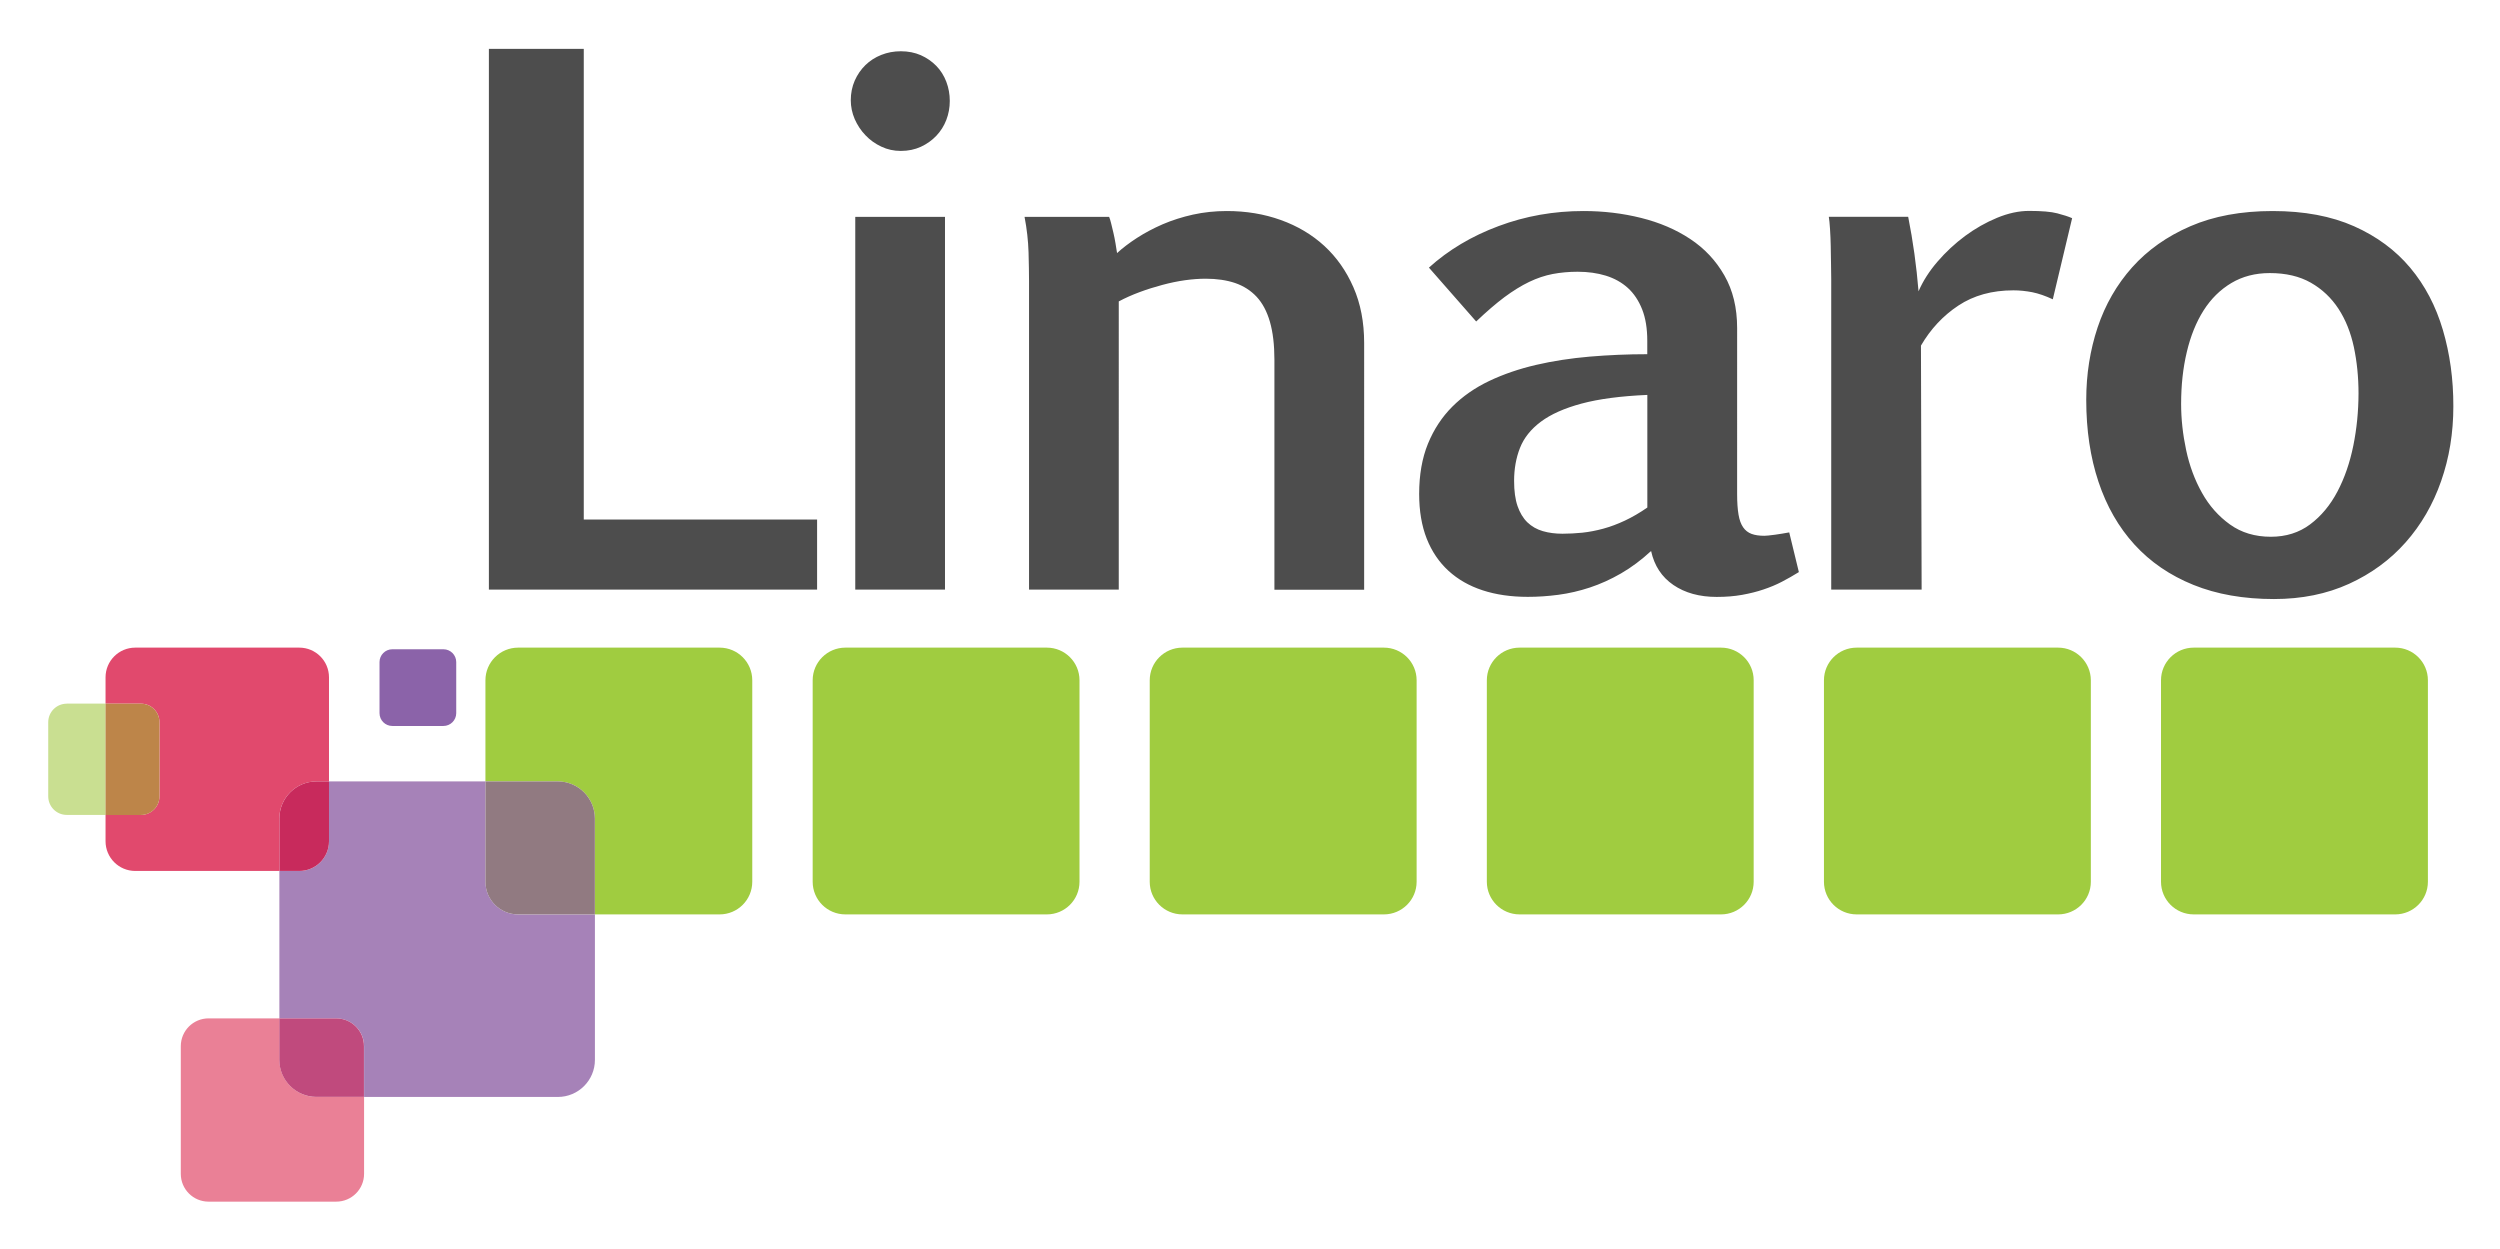 <svg xmlns="http://www.w3.org/2000/svg" role="img" viewBox="-6.44 19.31 412.62 206.12"><title>Linaro Limited logo</title><style>svg {enable-background:new 0 0 400 245}</style><path fill="none" d="M247.89 88.91c-1.65 1.24-2.8 2.68-3.45 4.33-.65 1.65-.97 3.47-.97 5.44 0 1.67.19 3.05.57 4.16.38 1.1.92 2 1.62 2.68.7.68 1.55 1.16 2.54 1.45.99.28 2.07.43 3.25.43 1.06 0 2.15-.05 3.28-.17 1.12-.11 2.27-.33 3.45-.66 1.18-.32 2.37-.77 3.59-1.34 1.22-.57 2.45-1.29 3.7-2.16V84.5c-4.41.19-8.02.67-10.85 1.43-2.84.75-5.08 1.75-6.73 2.98zm131.63-18.62c-1.18-1.8-2.7-3.24-4.56-4.3-1.86-1.06-4.12-1.59-6.78-1.59-2.39 0-4.51.55-6.35 1.65-1.84 1.1-3.37 2.61-4.58 4.53-1.22 1.92-2.14 4.2-2.76 6.84-.63 2.64-.94 5.5-.94 8.57 0 2.51.27 5.05.83 7.63.55 2.58 1.42 4.94 2.62 7.06 1.19 2.13 2.73 3.87 4.61 5.21 1.88 1.35 4.13 2.03 6.75 2.03 2.51 0 4.67-.68 6.49-2.05 1.82-1.37 3.32-3.17 4.5-5.41 1.18-2.24 2.05-4.76 2.62-7.57.57-2.81.85-5.68.85-8.6 0-2.7-.26-5.25-.77-7.66-.51-2.43-1.35-4.54-2.53-6.34z"/><path fill="#4d4d4d" d="M128.42 105.06H89.91V27.37H74.25v89.25h54.17zm7.98-63.43c.74.78 1.61 1.41 2.62 1.88 1 .48 2.08.71 3.22.71 1.22 0 2.31-.23 3.3-.68.99-.46 1.84-1.06 2.56-1.82s1.27-1.63 1.65-2.62c.38-.99.57-2.03.57-3.13s-.19-2.16-.57-3.16c-.38-1-.93-1.88-1.65-2.62-.72-.74-1.58-1.33-2.56-1.77-.99-.43-2.09-.65-3.3-.65-1.14 0-2.21.2-3.22.6-1.01.4-1.88.96-2.62 1.68-.74.72-1.33 1.58-1.77 2.57-.43.99-.65 2.07-.65 3.24 0 1.06.22 2.1.65 3.11.44.99 1.03 1.89 1.77 2.66zm-1.68 13.47h14.81v61.52h-14.81zm54.43 10.46c1.22-.17 2.35-.25 3.42-.25 1.82 0 3.44.24 4.84.71 1.4.48 2.59 1.24 3.56 2.28.97 1.05 1.7 2.42 2.19 4.13s.74 3.8.74 6.27v37.94h14.81V75.9c0-3.42-.59-6.48-1.77-9.17-1.18-2.7-2.78-4.97-4.81-6.84-2.03-1.86-4.42-3.28-7.18-4.27-2.75-.99-5.72-1.48-8.91-1.48-1.94 0-3.8.2-5.58.59-1.79.4-3.45.93-4.99 1.59-1.54.67-2.95 1.42-4.24 2.25-1.29.84-2.39 1.67-3.3 2.51-.08-.49-.16-1.03-.26-1.62-.1-.59-.21-1.16-.34-1.71-.14-.55-.26-1.06-.37-1.54-.11-.47-.23-.84-.34-1.11h-13.96c.38 1.97.6 3.92.66 5.84.05 1.92.08 3.49.08 4.7v50.98h14.81V69.06c1.06-.57 2.21-1.08 3.45-1.54 1.23-.46 2.49-.85 3.76-1.19 1.27-.34 2.52-.6 3.73-.77zm97.33 42.01c-.84.11-1.41.17-1.71.17-.84 0-1.54-.1-2.11-.31-.57-.21-1.04-.57-1.39-1.08-.36-.51-.62-1.21-.77-2.11-.15-.89-.23-2-.23-3.33V73.45c0-3.34-.7-6.24-2.11-8.69-1.4-2.45-3.28-4.45-5.64-6.01-2.35-1.56-5.05-2.71-8.09-3.47-3.04-.76-6.21-1.14-9.51-1.14-4.9 0-9.57.82-14.01 2.48-4.44 1.65-8.28 3.94-11.51 6.86l7.8 8.89c1.71-1.63 3.27-2.97 4.67-4.02 1.41-1.04 2.76-1.88 4.07-2.51 1.31-.63 2.61-1.06 3.9-1.31 1.29-.24 2.66-.37 4.1-.37 1.71 0 3.27.22 4.67.65 1.41.44 2.61 1.11 3.62 2.02 1 .91 1.79 2.09 2.36 3.53.57 1.44.85 3.17.85 5.19v2.22c-3.23 0-6.4.14-9.51.4-3.11.27-6.07.72-8.86 1.37-2.79.65-5.36 1.53-7.72 2.65-2.35 1.12-4.39 2.54-6.09 4.24s-3.05 3.75-4.02 6.12c-.97 2.38-1.45 5.14-1.45 8.29 0 2.81.42 5.27 1.25 7.38.84 2.11 2.03 3.87 3.59 5.3 1.56 1.43 3.44 2.5 5.64 3.22 2.2.72 4.69 1.08 7.46 1.08 1.63 0 3.31-.11 5.04-.34s3.46-.63 5.19-1.2c1.73-.57 3.45-1.35 5.15-2.33 1.71-.99 3.36-2.22 4.96-3.7.53 2.43 1.76 4.3 3.68 5.61 1.92 1.31 4.3 1.97 7.15 1.97 1.52 0 2.91-.11 4.19-.34 1.27-.23 2.45-.52 3.53-.89 1.08-.36 2.1-.78 3.05-1.28.95-.49 1.88-1.03 2.79-1.59l-1.59-6.55c-.75.14-1.55.27-2.39.39zm-21.02-4.5c-1.25.87-2.49 1.59-3.7 2.16-1.22.57-2.41 1.02-3.59 1.34-1.18.32-2.33.54-3.45.66-1.12.11-2.21.17-3.28.17-1.18 0-2.26-.14-3.25-.43-.99-.29-1.83-.77-2.54-1.45-.7-.68-1.24-1.58-1.62-2.68-.38-1.1-.57-2.49-.57-4.16 0-1.97.32-3.79.97-5.44.65-1.65 1.79-3.09 3.45-4.33 1.65-1.23 3.89-2.23 6.72-2.99 2.83-.76 6.45-1.24 10.85-1.43v18.58zM295.72 60c.02 1.03.04 2.03.05 3.02.02.99.03 1.8.03 2.45v51.15h14.92l-.11-40.27c1.59-2.73 3.65-4.94 6.18-6.61 2.52-1.67 5.55-2.51 9.08-2.51 1.03 0 2.06.11 3.11.31 1.04.21 2.17.6 3.39 1.17l3.19-13.39c-.61-.27-1.42-.53-2.45-.8-1.03-.27-2.58-.4-4.67-.4-1.67 0-3.43.38-5.27 1.14-1.84.76-3.6 1.76-5.27 2.99-1.67 1.24-3.19 2.65-4.56 4.24-1.37 1.59-2.41 3.23-3.13 4.9-.34-4.18-.91-8.28-1.71-12.3h-13.1c.08.46.14 1.13.2 2.02.06.91.1 1.87.12 2.89zm101.03 13.76c-1.16-3.93-2.95-7.35-5.38-10.25-2.43-2.9-5.53-5.19-9.28-6.86-3.76-1.67-8.24-2.51-13.44-2.51-5.2 0-9.73.84-13.58 2.51-3.86 1.67-7.05 3.93-9.6 6.78-2.54 2.85-4.44 6.15-5.7 9.91-1.25 3.76-1.88 7.75-1.88 11.96 0 4.97.67 9.49 2.02 13.53 1.35 4.05 3.33 7.5 5.95 10.37 2.62 2.87 5.86 5.08 9.71 6.64s8.29 2.34 13.3 2.34c4.6 0 8.72-.84 12.39-2.51 3.66-1.67 6.78-3.95 9.34-6.84 2.56-2.89 4.52-6.26 5.86-10.11 1.35-3.85 2.02-7.96 2.02-12.33.01-4.49-.57-8.7-1.73-12.63zm-14.78 19.11c-.57 2.81-1.44 5.33-2.62 7.57-1.18 2.24-2.68 4.05-4.5 5.41-1.82 1.37-3.99 2.05-6.49 2.05-2.62 0-4.87-.68-6.75-2.03-1.88-1.35-3.42-3.08-4.61-5.21-1.2-2.13-2.07-4.48-2.62-7.06-.55-2.58-.83-5.13-.83-7.63 0-3.08.31-5.93.94-8.57.62-2.64 1.55-4.92 2.76-6.84 1.22-1.92 2.74-3.43 4.58-4.53 1.84-1.1 3.96-1.65 6.35-1.65 2.66 0 4.92.53 6.78 1.59 1.86 1.06 3.38 2.5 4.56 4.3 1.18 1.81 2.02 3.91 2.54 6.32.51 2.41.77 4.97.77 7.66-.01 2.94-.29 5.81-.86 8.62z"/><path fill="#a0cc40" d="M166.34 126.2h-33.25c-2.98 0-5.4 2.41-5.4 5.39v33.25c0 2.98 2.41 5.39 5.4 5.39h33.25c2.98 0 5.39-2.41 5.39-5.39v-33.25c0-2.98-2.41-5.39-5.39-5.39zm-54.01 0H79.08c-2.98 0-5.4 2.41-5.4 5.39v16.69h11.94c3.38 0 6.12 2.74 6.12 6.12v15.83h20.59c2.98 0 5.39-2.41 5.39-5.39v-33.25c0-2.98-2.41-5.39-5.39-5.39zm109.64 0h-33.25c-2.98 0-5.4 2.41-5.4 5.39v33.25c0 2.98 2.42 5.39 5.4 5.39h33.25c2.98 0 5.4-2.41 5.4-5.39v-33.25c0-2.98-2.42-5.39-5.4-5.39zm55.64 0h-33.25c-2.98 0-5.4 2.41-5.4 5.39v33.25c0 2.98 2.42 5.39 5.4 5.39h33.25c2.98 0 5.39-2.41 5.39-5.39v-33.25c.01-2.98-2.41-5.39-5.39-5.39zm55.64 0H300c-2.98 0-5.4 2.41-5.4 5.39v33.25c0 2.98 2.41 5.39 5.4 5.39h33.25c2.98 0 5.4-2.41 5.4-5.39v-33.25c-.01-2.98-2.43-5.39-5.4-5.39zm55.63 0h-33.25c-2.98 0-5.4 2.41-5.4 5.39v33.25c0 2.98 2.41 5.39 5.4 5.39h33.25c2.98 0 5.4-2.41 5.4-5.39v-33.25c0-2.98-2.42-5.39-5.4-5.39z"/><path fill="#a682b8" d="M73.68 164.84v-16.56H47.86v9.89c0 2.7-2.19 4.9-4.9 4.9h-3.29v24.32h9.38c2.54 0 4.6 2.05 4.6 4.6v8.37h31.98c3.38 0 6.12-2.74 6.12-6.12v-24H79.08c-2.98-.01-5.4-2.42-5.4-5.4z"/><path fill="#917a81" d="M85.62 148.28H73.68v16.56c0 2.98 2.41 5.39 5.4 5.39h12.66V154.4c0-3.38-2.74-6.12-6.12-6.12z"/><path fill="#e1496d" d="M45.8 148.28h2.06V131.1c0-2.7-2.19-4.9-4.9-4.9H15.88c-2.7 0-4.9 2.19-4.9 4.9v4.35h5.84c1.69 0 3.06 1.37 3.06 3.06v12.24c0 1.69-1.37 3.06-3.06 3.06h-5.84v4.35c0 2.7 2.19 4.9 4.9 4.9h23.78v-8.66c.01-3.38 2.75-6.12 6.14-6.12z"/><path fill="#c82a5c" d="M47.86 158.17v-9.89H45.8c-3.38 0-6.13 2.74-6.13 6.12v8.66h3.29c2.7.01 4.9-2.19 4.9-4.89z"/><path fill="#ea8096" d="M39.67 194.23v-6.84H27.99c-2.54 0-4.59 2.05-4.59 4.6v21.06c0 2.54 2.05 4.59 4.59 4.59h21.06c2.54 0 4.6-2.05 4.6-4.59v-12.69H45.8c-3.39-.01-6.13-2.75-6.13-6.13z"/><path fill="#c04a7d" d="M49.04 187.39h-9.38v6.84c0 3.38 2.74 6.12 6.13 6.12h7.84v-8.37c.01-2.53-2.04-4.59-4.59-4.59z"/><path fill="#c9df91" d="M4.58 135.45c-1.69 0-3.06 1.37-3.06 3.06v12.24c0 1.69 1.37 3.06 3.06 3.06h6.41v-18.37H4.58z"/><path fill="#bd8549" d="M19.88 150.75v-12.24c0-1.69-1.37-3.06-3.06-3.06h-5.84v18.37h5.84c1.69 0 3.06-1.37 3.06-3.07z"/><path fill="#8b63a9" d="M58.31 139.13h8.44c1.16 0 2.11-.95 2.11-2.11v-8.44c0-1.16-.95-2.11-2.11-2.11h-8.44c-1.16 0-2.11.95-2.11 2.11v8.44c0 1.17.95 2.11 2.11 2.11z"/></svg>